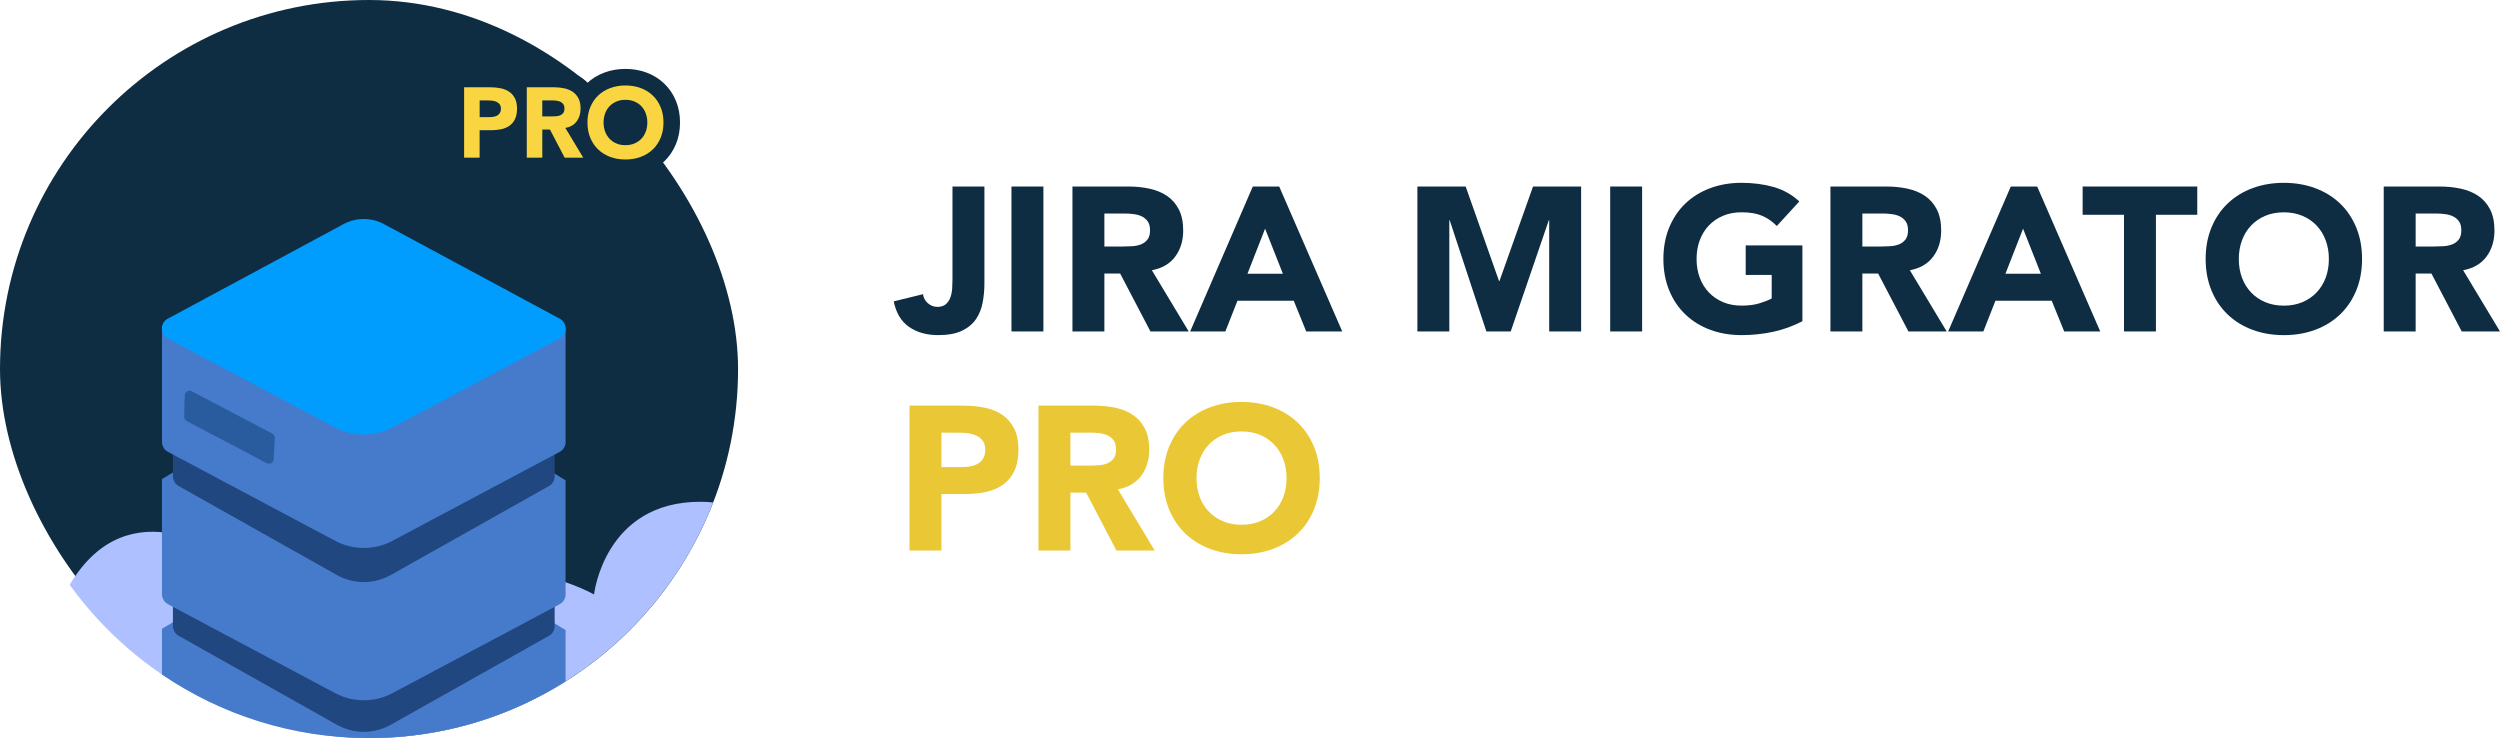 <?xml version="1.0" encoding="utf-8"?>
<svg xmlns="http://www.w3.org/2000/svg" xmlns:xlink="http://www.w3.org/1999/xlink" id="Lager_1" data-name="Lager 1" viewBox="0 0 1734.27 512">
  <defs>
    <linearGradient id="Namnlös_övertoning_28" data-name="Namnlös övertoning 28" x1="2835.07" y1="5874.26" x2="2835.07" y2="5702.25" gradientTransform="translate(3087.41 5952.96) rotate(-180)" gradientUnits="userSpaceOnUse">
      <stop offset="0" stop-color="#0e2d42"/>
      <stop offset="1" stop-color="#81ff00"/>
    </linearGradient>
  </defs>
  <g>
    <path d="M682.91,196.28c0,4.64-.4,9.14-1.21,13.49-.81,4.36-2.34,8.21-4.62,11.57-2.27,3.36-5.52,6.06-9.73,8.09-4.21,2.03-9.73,3.05-16.54,3.05-7.95,0-14.67-1.89-20.16-5.68-5.49-3.79-9.04-9.7-10.65-17.75l20.31-4.97c.28,2.46,1.4,4.54,3.34,6.25,1.94,1.7,4.14,2.56,6.6,2.56s4.54-.64,5.96-1.92,2.46-2.86,3.12-4.76c.66-1.89,1.07-3.95,1.21-6.18,.14-2.22,.21-4.28,.21-6.18v-64.47h22.15v66.88Z" style="fill: #0e2d42;"/>
    <path d="M701.66,129.39h22.15v100.54h-22.15v-100.54Z" style="fill: #0e2d42;"/>
    <path d="M743.97,129.39h38.91c5.11,0,9.96,.5,14.55,1.49,4.59,.99,8.61,2.65,12.07,4.97,3.46,2.32,6.2,5.45,8.24,9.37,2.03,3.93,3.05,8.83,3.05,14.7,0,7.1-1.85,13.13-5.54,18.1-3.69,4.97-9.09,8.12-16.19,9.44l25.56,42.46h-26.55l-21.02-40.19h-10.93v40.19h-22.15v-100.54Zm22.15,41.61h13.06c1.99,0,4.09-.07,6.32-.21,2.22-.14,4.24-.57,6.04-1.28,1.8-.71,3.29-1.82,4.47-3.34,1.18-1.51,1.78-3.64,1.78-6.39,0-2.56-.52-4.59-1.56-6.11-1.04-1.51-2.37-2.67-3.98-3.48-1.61-.8-3.46-1.35-5.54-1.63-2.08-.28-4.12-.43-6.11-.43h-14.48v22.86Z" style="fill: #0e2d42;"/>
    <path d="M869.07,129.39h18.32l43.74,100.54h-24.99l-8.66-21.3h-39.05l-8.38,21.3h-24.42l43.45-100.54Zm8.52,29.25l-12.21,31.24h24.57l-12.35-31.24Z" style="fill: #0e2d42;"/>
    <path d="M983.24,129.39h33.51l23.15,65.6h.28l23.29-65.6h33.37v100.54h-22.15v-77.11h-.28l-26.41,77.11h-16.9l-25.42-77.11h-.28v77.11h-22.15v-100.54Z" style="fill: #0e2d42;"/>
    <path d="M1117,129.39h22.15v100.54h-22.15v-100.54Z" style="fill: #0e2d42;"/>
    <path d="M1250.34,222.83c-6.53,3.41-13.35,5.87-20.45,7.38-7.1,1.51-14.34,2.27-21.73,2.27-7.86,0-15.1-1.23-21.73-3.69-6.63-2.46-12.35-5.99-17.18-10.58-4.83-4.59-8.59-10.15-11.29-16.69-2.7-6.53-4.05-13.82-4.05-21.87s1.35-15.34,4.05-21.87,6.46-12.09,11.29-16.69c4.83-4.59,10.55-8.12,17.18-10.58,6.62-2.46,13.87-3.69,21.73-3.69s15.45,.97,22.22,2.91c6.77,1.94,12.71,5.28,17.82,10.01l-15.62,17.04c-3.03-3.12-6.44-5.49-10.22-7.1-3.79-1.61-8.52-2.41-14.2-2.41-4.74,0-9.02,.8-12.85,2.41-3.83,1.61-7.12,3.86-9.87,6.75-2.75,2.89-4.85,6.32-6.32,10.29-1.47,3.98-2.2,8.29-2.2,12.92s.73,9.07,2.2,12.99c1.47,3.93,3.57,7.34,6.32,10.22,2.75,2.89,6.04,5.14,9.87,6.75,3.83,1.61,8.12,2.41,12.85,2.41s8.99-.54,12.5-1.63c3.5-1.09,6.29-2.2,8.38-3.34v-16.33h-18.03v-20.45h39.33v52.54Z" style="fill: #0e2d42;"/>
    <path d="M1269.79,129.39h38.91c5.11,0,9.96,.5,14.55,1.49,4.59,.99,8.61,2.65,12.07,4.97,3.46,2.32,6.2,5.45,8.24,9.37,2.03,3.93,3.05,8.83,3.05,14.7,0,7.1-1.85,13.13-5.54,18.1-3.69,4.97-9.09,8.12-16.19,9.44l25.56,42.46h-26.55l-21.02-40.19h-10.93v40.19h-22.15v-100.54Zm22.15,41.61h13.06c1.99,0,4.09-.07,6.32-.21,2.22-.14,4.24-.57,6.04-1.28,1.8-.71,3.29-1.82,4.47-3.34,1.18-1.51,1.78-3.64,1.78-6.39,0-2.56-.52-4.59-1.56-6.11-1.04-1.51-2.37-2.67-3.98-3.48-1.61-.8-3.46-1.35-5.54-1.63-2.08-.28-4.12-.43-6.11-.43h-14.48v22.86Z" style="fill: #0e2d42;"/>
    <path d="M1394.89,129.39h18.32l43.74,100.54h-24.99l-8.66-21.3h-39.05l-8.38,21.3h-24.42l43.45-100.54Zm8.52,29.25l-12.21,31.24h24.57l-12.35-31.24Z" style="fill: #0e2d42;"/>
    <path d="M1473.42,148.99h-28.68v-19.6h79.52v19.6h-28.68v80.94h-22.15v-80.94Z" style="fill: #0e2d42;"/>
    <path d="M1530.08,179.66c0-8.05,1.35-15.34,4.05-21.87s6.46-12.09,11.29-16.69c4.83-4.59,10.55-8.12,17.18-10.58,6.62-2.46,13.87-3.69,21.73-3.69s15.1,1.23,21.73,3.69c6.62,2.46,12.35,5.99,17.18,10.58,4.83,4.59,8.59,10.15,11.29,16.69,2.7,6.53,4.05,13.82,4.05,21.87s-1.35,15.34-4.05,21.87c-2.7,6.53-6.46,12.09-11.29,16.69-4.83,4.59-10.56,8.12-17.18,10.58-6.63,2.46-13.87,3.69-21.73,3.69s-15.1-1.23-21.73-3.69c-6.63-2.46-12.35-5.99-17.18-10.58-4.83-4.59-8.59-10.15-11.29-16.69-2.7-6.53-4.05-13.82-4.05-21.87Zm23,0c0,4.73,.73,9.07,2.2,12.99,1.47,3.93,3.57,7.34,6.32,10.22,2.75,2.89,6.04,5.14,9.87,6.75,3.83,1.61,8.12,2.41,12.85,2.41s9.02-.8,12.85-2.41c3.83-1.61,7.12-3.86,9.87-6.75,2.74-2.89,4.85-6.29,6.32-10.22,1.47-3.93,2.2-8.26,2.2-12.99s-.73-8.95-2.2-12.92c-1.47-3.98-3.58-7.41-6.32-10.29-2.75-2.89-6.04-5.13-9.87-6.75-3.83-1.61-8.12-2.41-12.85-2.41s-9.02,.8-12.85,2.41c-3.83,1.61-7.12,3.86-9.87,6.75-2.75,2.89-4.85,6.32-6.32,10.29-1.47,3.98-2.2,8.29-2.2,12.92Z" style="fill: #0e2d42;"/>
    <path d="M1653.61,129.39h38.91c5.11,0,9.96,.5,14.55,1.49,4.59,.99,8.61,2.65,12.07,4.97,3.46,2.32,6.2,5.45,8.24,9.37,2.03,3.93,3.05,8.83,3.05,14.7,0,7.1-1.85,13.13-5.54,18.1-3.69,4.97-9.09,8.12-16.19,9.44l25.56,42.46h-26.55l-21.02-40.19h-10.93v40.19h-22.15v-100.54Zm22.15,41.61h13.06c1.99,0,4.09-.07,6.32-.21,2.22-.14,4.24-.57,6.04-1.28,1.8-.71,3.29-1.82,4.47-3.34,1.18-1.51,1.78-3.64,1.78-6.39,0-2.56-.52-4.59-1.56-6.11-1.04-1.51-2.37-2.67-3.98-3.48-1.61-.8-3.46-1.35-5.54-1.63-2.08-.28-4.12-.43-6.11-.43h-14.48v22.86Z" style="fill: #0e2d42;"/>
    <path d="M630.94,281.39h37.35c5.21,0,10.13,.47,14.77,1.42,4.64,.95,8.68,2.58,12.14,4.9,3.46,2.32,6.2,5.44,8.24,9.37,2.04,3.93,3.05,8.88,3.05,14.84s-.95,10.79-2.84,14.77c-1.89,3.98-4.5,7.15-7.81,9.51-3.32,2.37-7.24,4.05-11.79,5.04-4.54,.99-9.47,1.49-14.77,1.49h-16.19v39.19h-22.15v-100.54Zm22.15,42.6h14.77c1.99,0,3.91-.19,5.75-.57,1.85-.38,3.5-1.02,4.97-1.92,1.47-.9,2.65-2.13,3.55-3.69,.9-1.56,1.35-3.53,1.35-5.89,0-2.56-.59-4.62-1.77-6.18-1.19-1.56-2.7-2.77-4.54-3.62-1.85-.85-3.91-1.4-6.18-1.63-2.27-.24-4.45-.36-6.53-.36h-11.36v23.86Z" style="fill: #eac734;"/>
    <path d="M720.4,281.39h38.91c5.11,0,9.96,.5,14.55,1.49,4.59,.99,8.61,2.65,12.07,4.97,3.46,2.32,6.2,5.45,8.24,9.37,2.03,3.93,3.05,8.83,3.05,14.7,0,7.1-1.85,13.13-5.54,18.1-3.69,4.97-9.09,8.12-16.19,9.44l25.56,42.46h-26.55l-21.02-40.19h-10.93v40.19h-22.15v-100.54Zm22.15,41.61h13.06c1.99,0,4.09-.07,6.32-.21,2.22-.14,4.24-.57,6.04-1.28,1.8-.71,3.29-1.82,4.47-3.34,1.18-1.51,1.78-3.64,1.78-6.39,0-2.56-.52-4.59-1.56-6.11-1.04-1.51-2.37-2.67-3.98-3.48-1.61-.8-3.46-1.35-5.54-1.63-2.08-.28-4.12-.43-6.11-.43h-14.48v22.86Z" style="fill: #eac734;"/>
    <path d="M807.02,331.66c0-8.05,1.35-15.34,4.05-21.87s6.46-12.09,11.29-16.69c4.83-4.59,10.55-8.12,17.18-10.58,6.62-2.46,13.87-3.69,21.73-3.69s15.1,1.23,21.73,3.69c6.62,2.46,12.35,5.99,17.18,10.58,4.83,4.59,8.59,10.15,11.29,16.69,2.7,6.53,4.05,13.82,4.05,21.87s-1.35,15.34-4.05,21.87c-2.7,6.53-6.46,12.09-11.29,16.69-4.83,4.59-10.56,8.12-17.18,10.58-6.63,2.46-13.87,3.69-21.73,3.69s-15.1-1.23-21.73-3.69c-6.63-2.46-12.35-5.99-17.18-10.58-4.83-4.59-8.59-10.15-11.29-16.69-2.7-6.53-4.05-13.82-4.05-21.87Zm23,0c0,4.73,.73,9.07,2.2,12.99,1.47,3.93,3.57,7.34,6.32,10.22,2.75,2.89,6.04,5.14,9.87,6.75,3.83,1.61,8.12,2.41,12.85,2.41s9.02-.8,12.85-2.41c3.83-1.61,7.12-3.86,9.87-6.75,2.74-2.89,4.85-6.29,6.32-10.22,1.47-3.93,2.2-8.26,2.2-12.99s-.73-8.95-2.2-12.92c-1.47-3.98-3.58-7.41-6.32-10.29-2.75-2.89-6.04-5.13-9.87-6.75-3.83-1.61-8.12-2.41-12.85-2.41s-9.02,.8-12.85,2.41c-3.83,1.61-7.12,3.86-9.87,6.75-2.75,2.89-4.85,6.32-6.32,10.29-1.47,3.98-2.2,8.29-2.2,12.92Z" style="fill: #eac734;"/>
  </g>
  <g>
    <rect x="0" y="0" width="512" height="512" rx="256" ry="256" style="fill: #0e2d42;"/>
    <g>
      <g>
        <path d="M344.23,120.89h-33.76V49.04h29.65c3.28,0,6.47,.31,9.47,.92,3.73,.76,7.09,2.14,10.01,4.1,3.3,2.22,5.92,5.18,7.8,8.81,1.84,3.56,2.77,7.76,2.77,12.5s-.84,8.64-2.5,12.12c-1.77,3.71-4.29,6.75-7.49,9.04-2.87,2.05-6.22,3.51-9.95,4.33-1.91,.42-3.92,.71-6,.86v19.18Z" style="fill: #0e2d42;"/>
        <path d="M424.97,120.89h-71.04V49.04h30.41c3.29,0,6.48,.33,9.5,.98,3.65,.79,6.96,2.17,9.84,4.1,3.3,2.22,5.92,5.18,7.81,8.81,1.84,3.56,2.77,7.74,2.77,12.43,0,5.96-1.67,11.22-4.96,15.65-.42,.57-.86,1.11-1.33,1.63l17,28.24Z" style="fill: #0e2d42;"/>
        <path d="M433.88,122.14c-5.17,0-10.07-.85-14.56-2.51-4.68-1.74-8.8-4.29-12.27-7.59-3.51-3.34-6.26-7.39-8.19-12.05-1.88-4.56-2.84-9.61-2.84-15.02s.95-10.46,2.84-15.02c1.92-4.66,4.68-8.71,8.19-12.05,3.47-3.3,7.6-5.85,12.27-7.59,4.49-1.67,9.39-2.51,14.56-2.51s10.07,.85,14.56,2.51c4.67,1.74,8.8,4.29,12.27,7.59,3.51,3.34,6.26,7.39,8.19,12.05,1.88,4.56,2.84,9.61,2.84,15.02s-.95,10.46-2.84,15.02c-1.93,4.66-4.68,8.71-8.19,12.05-3.47,3.3-7.6,5.85-12.27,7.59-4.49,1.67-9.39,2.51-14.56,2.51Zm0-41.4c-.74,0-1.36,.1-1.8,.28-.5,.21-.75,.43-.91,.6-.16,.17-.39,.46-.61,1.06-.24,.66-.36,1.41-.36,2.3s.11,1.68,.34,2.28c.22,.6,.47,.9,.63,1.07,.16,.17,.41,.39,.91,.6,.44,.18,1.05,.28,1.8,.28s1.36-.09,1.79-.27c.52-.22,.76-.44,.92-.6,.16-.17,.41-.47,.63-1.07,.23-.6,.34-1.38,.34-2.29s-.12-1.64-.36-2.3c-.22-.6-.46-.89-.62-1.06-.16-.16-.41-.38-.92-.6-.43-.18-1.05-.27-1.79-.27Z" style="fill: #0e2d42;"/>
      </g>
      <circle cx="433.69" cy="83.13" r="20.33" style="fill: #0e2d42;"/>
      <g>
        <path d="M321.96,60.54h18.15c2.53,0,4.92,.23,7.18,.69,2.25,.46,4.22,1.25,5.9,2.38,1.68,1.13,3.01,2.65,4,4.55,.99,1.91,1.48,4.31,1.48,7.21s-.46,5.24-1.38,7.18c-.92,1.93-2.19,3.47-3.79,4.62-1.61,1.15-3.52,1.97-5.73,2.45s-4.6,.72-7.18,.72h-7.87v19.04h-10.76V60.54Zm10.76,20.7h7.18c.97,0,1.9-.09,2.79-.28,.9-.18,1.7-.49,2.42-.93,.71-.44,1.29-1.04,1.73-1.79,.44-.76,.66-1.71,.66-2.86,0-1.24-.29-2.24-.86-3-.58-.76-1.31-1.35-2.21-1.76-.9-.41-1.9-.68-3-.79-1.1-.11-2.16-.17-3.17-.17h-5.52v11.59Z" style="fill: #f9d641;"/>
        <path d="M365.43,60.54h18.91c2.48,0,4.84,.24,7.07,.72,2.23,.48,4.19,1.29,5.87,2.42,1.68,1.13,3.01,2.65,4,4.55,.99,1.91,1.48,4.29,1.48,7.14,0,3.45-.9,6.38-2.69,8.8-1.79,2.42-4.42,3.95-7.87,4.59l12.42,20.63h-12.9l-10.21-19.53h-5.31v19.53h-10.76V60.54Zm10.76,20.22h6.35c.97,0,1.99-.04,3.07-.1,1.08-.07,2.06-.28,2.93-.62,.87-.34,1.6-.89,2.17-1.62,.57-.73,.86-1.77,.86-3.1,0-1.24-.25-2.23-.76-2.97-.51-.74-1.15-1.3-1.93-1.69s-1.68-.66-2.69-.79c-1.01-.14-2-.21-2.97-.21h-7.04v11.11Z" style="fill: #f9d641;"/>
        <path d="M407.52,84.97c0-3.91,.66-7.45,1.97-10.63s3.14-5.88,5.49-8.11,5.13-3.94,8.35-5.14c3.22-1.2,6.74-1.79,10.56-1.79s7.34,.6,10.56,1.79,6,2.91,8.35,5.14c2.35,2.23,4.17,4.93,5.49,8.11,1.31,3.17,1.97,6.72,1.97,10.63s-.66,7.45-1.97,10.63c-1.31,3.17-3.14,5.88-5.49,8.11-2.35,2.23-5.13,3.94-8.35,5.14-3.22,1.2-6.74,1.79-10.56,1.79s-7.34-.6-10.56-1.79c-3.22-1.2-6-2.91-8.35-5.14-2.35-2.23-4.17-4.93-5.49-8.11s-1.97-6.72-1.97-10.63Zm11.18,0c0,2.3,.36,4.41,1.07,6.31,.71,1.91,1.74,3.57,3.07,4.97,1.33,1.4,2.93,2.5,4.8,3.28,1.86,.78,3.94,1.17,6.24,1.17s4.38-.39,6.24-1.17c1.86-.78,3.46-1.87,4.8-3.28,1.33-1.4,2.36-3.06,3.07-4.97,.71-1.91,1.07-4.01,1.07-6.31s-.36-4.35-1.07-6.28c-.71-1.93-1.74-3.6-3.07-5-1.33-1.4-2.93-2.5-4.8-3.28-1.86-.78-3.94-1.17-6.24-1.17s-4.38,.39-6.24,1.17c-1.86,.78-3.46,1.88-4.8,3.28-1.33,1.4-2.36,3.07-3.07,5-.71,1.93-1.07,4.03-1.07,6.28Z" style="fill: #f9d641;"/>
      </g>
    </g>
    <path d="M494.74,348.57c-2.63-.29-5.38-.46-8.29-.48-67.2-.43-74.37,64.27-74.37,64.27,0,0-91-51.51-116.22,40.35,0,0-.43,0-1.22,.02-3.62-4.45-7.97-9.16-13.13-14.15,0,0,29.34-84.1-48.6-100.74-77.94-16.64-74.94,48.97-74.94,48.97,0,0-68.28-50.92-109.63,18.88,46.49,64.39,122.18,106.3,207.67,106.3h0c108.74,0,201.63-67.8,238.74-163.43Z" style="fill: #aec0ff;"/>
    <path d="M392.34,437.07l-139.96-85.25-140.02,84.4v31.7c40.96,27.82,90.4,44.08,143.64,44.08h0c50.12,0,96.86-14.41,136.34-39.3v-35.62Z" style="fill: #467bcb;"/>
    <g>
      <path d="M384.77,435.11c.07-.63,.07-1.27,0-1.91v-78.13l-264.83-.85v81.23h.12c.35,2.23,1.6,4.32,3.79,5.55l109.74,61.72c11.75,6.61,25.84,6.61,37.59,0l109.74-61.72c2.19-1.23,3.43-3.32,3.79-5.55h.05v-.34Z" style="fill: #214780;"/>
      <path d="M392.34,413.23c.08-.63,.07-1.27,0-1.91v-78.13l-139.96-85.25-140.02,84.4v81.23h.13c.37,2.23,1.69,4.32,4,5.55l116.02,61.72c12.42,6.61,27.32,6.61,39.74,0l116.02-61.72c2.32-1.23,3.63-3.32,4-5.55h.06v-.34Z" style="fill: #467bcb;"/>
      <path d="M384.77,331.23c.07-.63,.07-1.27,0-1.91v-78.13l-264.83-.85v81.23h.12c.35,2.23,1.6,4.32,3.79,5.55l109.74,61.72c11.75,6.61,25.84,6.61,37.59,0l109.74-61.72c2.19-1.23,3.43-3.32,3.79-5.55h.05v-.34Z" style="fill: #214780;"/>
      <path d="M392.34,307.56c.08-.63,.07-1.27,0-1.91v-78.13l-279.98-.85v81.23h.13c.37,2.23,1.69,4.32,4,5.55l116.02,61.72c12.42,6.61,27.32,6.61,39.74,0l116.02-61.72c2.32-1.23,3.63-3.32,4-5.55h.06v-.34Z" style="fill: #467bcb;"/>
      <path d="M388.24,234.79l-116.04,61.73c-12.42,6.61-27.32,6.61-39.74,0l-116.04-61.73c-5.74-3.05-5.44-11.37,.51-14l121.39-65.33c8.75-4.71,19.28-4.71,28.03,0l121.39,65.33c5.94,2.63,6.24,10.95,.51,14Z" style="fill: #009dff;"/>
      <path d="M185.03,321.32l-55.5-29.21c-1.12-.59-1.8-1.76-1.77-3.02l.38-14.85c.06-2.46,2.69-4,4.86-2.85l55.88,29.41c1.15,.6,1.84,1.82,1.77,3.11l-.77,14.65c-.13,2.42-2.72,3.89-4.86,2.76Z" style="fill: #295c9f;"/>
    </g>
    <path d="M203.77,177.64l45,68.39c1.68,2.56,5.44,2.56,7.12,0l45-68.39c1.82-2.77-.16-6.46-3.48-6.46h-24.24V59.04h-41.69v112.14h-24.24c-3.32,0-5.31,3.69-3.48,6.46Z" style="fill: url(#Namnls_vertoning_28);"/>
  </g>
</svg>